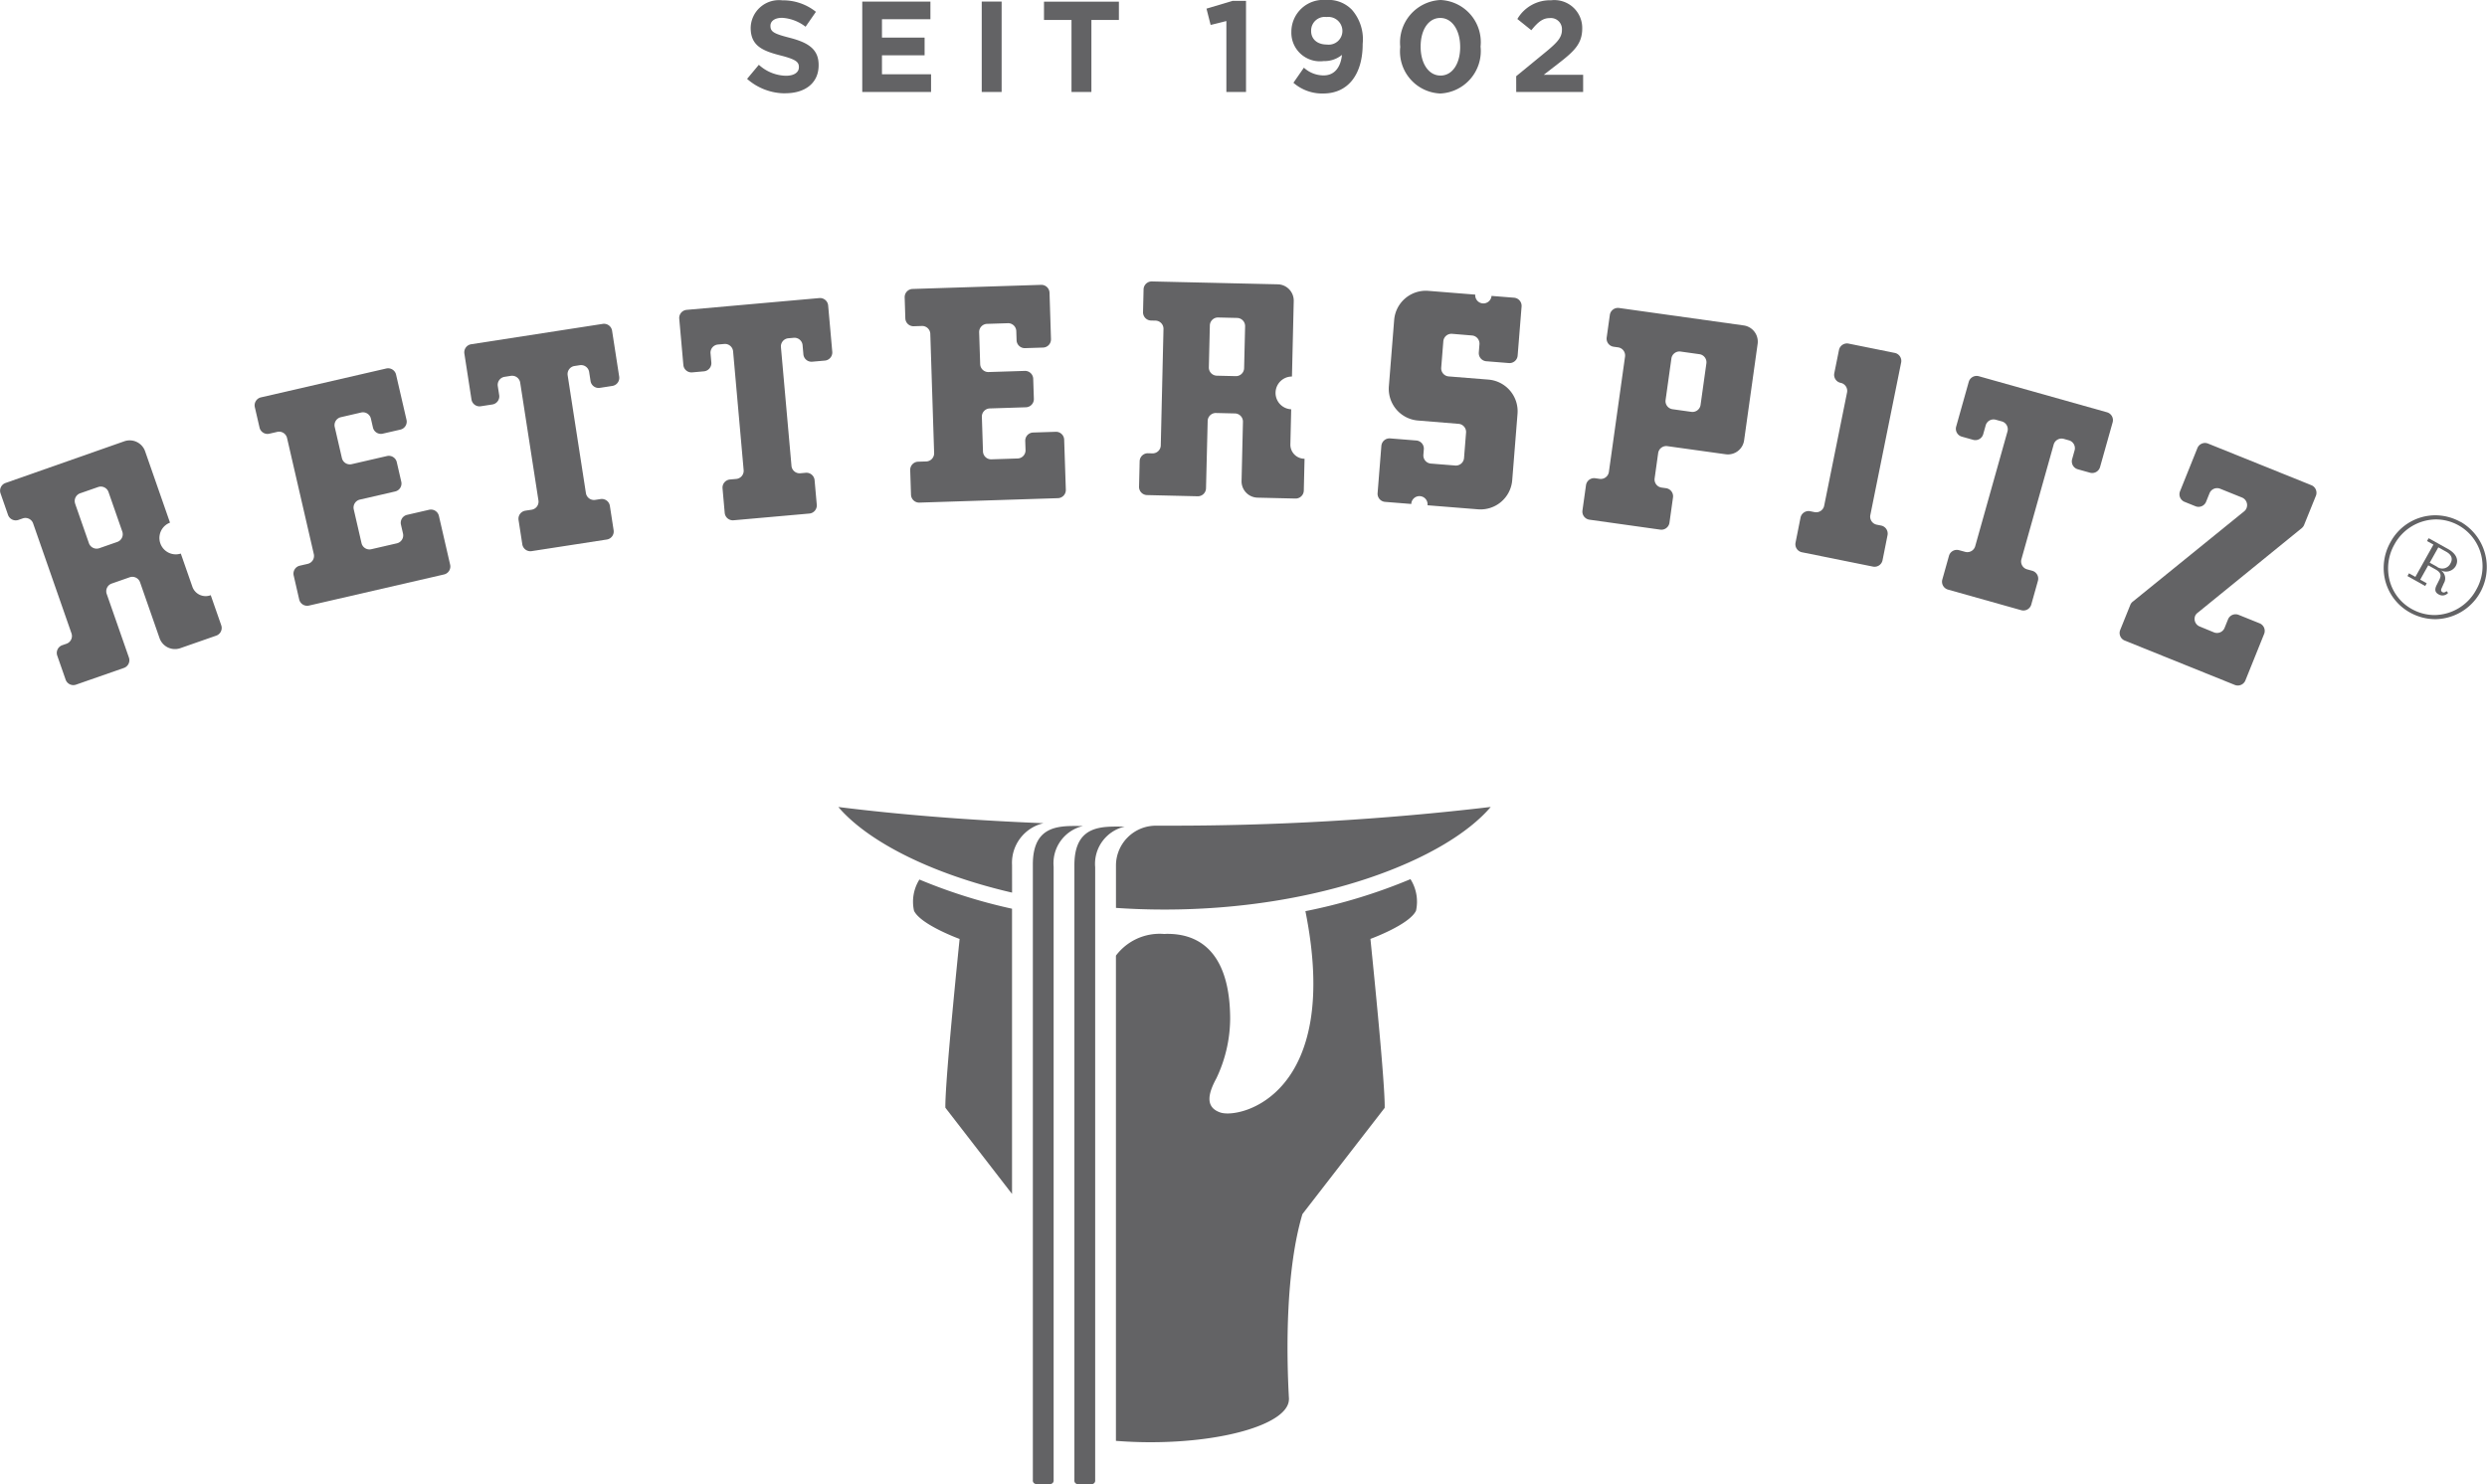 <svg viewBox="0 0 150 89.522" height="89.522" width="150" xmlns="http://www.w3.org/2000/svg">
  <g transform="translate(-184.187 -205.009)" data-name="Gruppe 1582" id="Gruppe_1582">
    <g transform="translate(229.252 205.009)" data-name="Gruppe 570" id="Gruppe_570">
      <path fill="#636365" transform="translate(-423.23 -205.04)" d="M469.614,210.588h4.036v-1.036h-2.376l.888-.686c.966-.747,1.433-1.2,1.433-2.111v-.016a1.681,1.681,0,0,0-1.878-1.683,2.277,2.277,0,0,0-2.034,1.13l.842.677c.405-.5.693-.732,1.114-.732a.669.669,0,0,1,.732.709c0,.452-.265.748-.943,1.309l-1.816,1.488Z" data-name="Pfad 15" id="Pfad_15"></path>
      <path fill="#636365" transform="translate(-409.304 -205.009)" d="M451.123,205.009a2.565,2.565,0,0,0-2.431,2.82v.015a2.535,2.535,0,0,0,2.415,2.805,2.561,2.561,0,0,0,2.431-2.821v-.015A2.544,2.544,0,0,0,451.123,205.009Zm1.185,2.836c0,.989-.46,1.722-1.185,1.722s-1.2-.74-1.2-1.738v-.015c0-1,.467-1.722,1.184-1.722s1.2.748,1.2,1.737Z" data-name="Pfad 16" id="Pfad_16"></path>
      <path fill="#636365" transform="translate(-396.23 -205.009)" d="M432.706,205.6a1.975,1.975,0,0,0-1.574-.592,1.924,1.924,0,0,0-2.08,1.909v.016a1.724,1.724,0,0,0,1.947,1.76,1.657,1.657,0,0,0,1.106-.374c-.078.732-.436,1.239-1.106,1.239a1.767,1.767,0,0,1-1.192-.467l-.631.911a2.633,2.633,0,0,0,1.792.647c1.551,0,2.385-1.208,2.385-2.976v-.016A2.708,2.708,0,0,0,432.706,205.6Zm-.576,1.285a.824.824,0,0,1-.935.811c-.593,0-.951-.335-.951-.818v-.016a.821.821,0,0,1,.928-.826.849.849,0,0,1,.958.834Z" data-name="Pfad 17" id="Pfad_17"></path>
      <path fill="#636365" transform="translate(-386.041 -205.118)" d="M414.943,210.665h1.185v-5.493h-.818l-1.566.467.249.982.95-.234Z" data-name="Pfad 18" id="Pfad_18"></path>
      <path fill="#636365" transform="translate(-366.528 -205.195)" d="M386.089,210.743h1.2V206.4h1.659v-1.106H384.43V206.4h1.659Z" data-name="Pfad 19" id="Pfad_19"></path>
      <rect fill="#636365" transform="translate(14.147 0.094)" height="5.454" width="1.2" data-name="Rechteck 85" id="Rechteck_85"></rect>
      <path fill="#636365" transform="translate(-344.709 -205.195)" d="M351.65,210.743H355.8v-1.067h-2.961V208.53h2.571v-1.067h-2.571v-1.106h2.922v-1.067H351.65Z" data-name="Pfad 20" id="Pfad_20"></path>
      <path fill="#636365" transform="translate(-330.89 -205.04)" d="M333.2,210.665c1.176,0,2-.608,2-1.691v-.015c0-.951-.624-1.348-1.73-1.636-.943-.242-1.176-.358-1.176-.717v-.016c0-.264.241-.475.7-.475a2.557,2.557,0,0,1,1.418.538l.624-.9a3.16,3.16,0,0,0-2.026-.693,1.706,1.706,0,0,0-1.909,1.644v.015c0,1.083.709,1.387,1.808,1.668.912.234,1.1.389,1.1.693v.016c0,.319-.3.514-.787.514a2.5,2.5,0,0,1-1.628-.662l-.709.85a3.471,3.471,0,0,0,2.314.872" data-name="Pfad 21" id="Pfad_21"></path>
    </g>
    <g transform="translate(234.748 253.688)" data-name="Gruppe 571" id="Gruppe_571">
      <path fill="#636365" transform="translate(-347.444 -366.326)" d="M357.923,369.829a2.45,2.45,0,0,1,1.9-2.523c-4.383-.174-8.612-.507-12.377-.978,1.74,2.041,5.517,4.016,10.479,5.165Z" data-name="Pfad 22" id="Pfad_22"></path>
      <path fill="#636365" transform="translate(-380.781 -366.323)" d="M400.457,367.452l-.521,0,.007,0a2.408,2.408,0,0,0-2.415,2.373v2.586q1.432.1,2.93.1c9.357,0,16.97-3.017,19.674-6.189a163.964,163.964,0,0,1-19.674,1.129" data-name="Pfad 23" id="Pfad_23"></path>
      <path fill="#636365" transform="translate(-375.791 -368.678)" d="M393.046,369.863c-1.266,0-3.015-.17-3.015,2.32v37.1a.212.212,0,0,0,.235.243h.785a.212.212,0,0,0,.233-.243v-36.97a2.3,2.3,0,0,1,1.761-2.444" data-name="Pfad 24" id="Pfad_24"></path>
      <path fill="#636365" transform="translate(-370.803 -368.606)" d="M385.551,369.755c-1.268,0-3.014-.17-3.014,2.319v37.132a.212.212,0,0,0,.232.243h.786a.213.213,0,0,0,.235-.243V372.2a2.3,2.3,0,0,1,1.761-2.442" data-name="Pfad 25" id="Pfad_25"></path>
      <path fill="#636365" transform="translate(-380.781 -374.994)" d="M415.289,379.349a33,33,0,0,1-6.335,1.93c2.223,11.071-3.935,12.551-5.131,12.145-.937-.32-.734-1.149-.238-2.062a8.439,8.439,0,0,0,.83-3.569c0-3.464-1.395-5.144-3.781-5.144-.051,0-.1,0-.147.006s-.1-.006-.148-.006a3.3,3.3,0,0,0-2.813,1.312v29.272c.667.051,1.364.082,2.083.082,4.611,0,8.35-1.162,8.35-2.594h.005c-.173-3.039-.183-7.832.811-11.169l4.96-6.407c.015-.6-.11-2.806-.859-10.192,0,0,2.346-.853,2.749-1.7a2.543,2.543,0,0,0-.336-1.907" data-name="Pfad 26" id="Pfad_26"></path>
      <path fill="#636365" transform="translate(-356.354 -375.037)" d="M361.246,379.414a2.515,2.515,0,0,0-.325,1.885c.4.844,2.749,1.7,2.749,1.7-.743,7.341-.872,9.567-.858,10.181l4.02,5.2V381.175a32.456,32.456,0,0,1-5.586-1.761" data-name="Pfad 27" id="Pfad_27"></path>
    </g>
    <g transform="translate(184.187 221.982)" data-name="Gruppe 573" id="Gruppe_573">
      <path fill="#636365" transform="translate(-184.187 -278.961)" d="M191.687,288.607a.985.985,0,0,1,1.254.609l1.5,4.3a.988.988,0,0,0,.651,1.865l.705,2.021a.849.849,0,0,0,1.1.489l.633,1.813a.492.492,0,0,1-.3.628l-2.167.756a.985.985,0,0,1-1.254-.609l-1.175-3.367a.493.493,0,0,0-.627-.3l-1.083.378a.492.492,0,0,0-.3.628l1.338,3.834a.493.493,0,0,1-.3.628l-2.889,1.008a.493.493,0,0,1-.627-.3l-.506-1.45a.493.493,0,0,1,.3-.628l.258-.09a.493.493,0,0,0,.3-.628l-2.314-6.631a.492.492,0,0,0-.627-.3l-.258.09a.493.493,0,0,1-.627-.3l-.452-1.3a.493.493,0,0,1,.3-.628Zm-2.968,3.767.832,2.383a.493.493,0,0,0,.627.3l1.084-.378a.493.493,0,0,0,.3-.628l-.831-2.383a.492.492,0,0,0-.627-.3l-1.083.377a.494.494,0,0,0-.3.628" data-name="Pfad 28" id="Pfad_28"></path>
      <path fill="#636365" transform="translate(-214.76 -270.304)" d="M239.278,278.655a.493.493,0,0,1-.368.591l-1.065.245a.493.493,0,0,1-.591-.37l-.123-.535a.493.493,0,0,0-.59-.371l-1.224.283a.493.493,0,0,0-.368.591l.432,1.871a.492.492,0,0,0,.59.371l2.13-.491a.493.493,0,0,1,.59.37l.271,1.177a.492.492,0,0,1-.368.591l-2.13.491a.493.493,0,0,0-.368.591l.468,2.032a.492.492,0,0,0,.59.37l1.543-.356a.493.493,0,0,0,.369-.591l-.123-.535a.492.492,0,0,1,.368-.591l1.331-.307a.492.492,0,0,1,.59.37l.677,2.94a.492.492,0,0,1-.368.592l-8.146,1.877a.493.493,0,0,1-.59-.371l-.332-1.444a.492.492,0,0,1,.368-.591l.478-.11a.492.492,0,0,0,.368-.591l-1.614-7a.492.492,0,0,0-.591-.37l-.478.11a.493.493,0,0,1-.59-.37l-.284-1.23a.494.494,0,0,1,.368-.592l7.56-1.742a.493.493,0,0,1,.59.37Z" data-name="Pfad 29" id="Pfad_29"></path>
      <path fill="#636365" transform="translate(-245.177 -264.964)" d="M281.532,267.529a.493.493,0,0,1,.562.413l.428,2.766a.493.493,0,0,1-.41.563l-.756.117a.492.492,0,0,1-.561-.413l-.084-.542a.493.493,0,0,0-.562-.413l-.324.05a.492.492,0,0,0-.41.563l1.1,7.1a.492.492,0,0,0,.561.413l.324-.05a.493.493,0,0,1,.561.413l.226,1.465a.492.492,0,0,1-.41.563l-4.536.7a.493.493,0,0,1-.562-.413l-.226-1.464a.494.494,0,0,1,.411-.563l.378-.058a.492.492,0,0,0,.41-.563l-1.1-7.1a.493.493,0,0,0-.562-.413l-.378.059a.492.492,0,0,0-.411.563l.084.542a.493.493,0,0,1-.411.563l-.7.108a.492.492,0,0,1-.561-.413l-.428-2.765a.493.493,0,0,1,.41-.563Z" data-name="Pfad 30" id="Pfad_30"></path>
      <path fill="#636365" transform="translate(-273.411 -261.871)" d="M322.827,262.879a.492.492,0,0,1,.533.448l.248,2.787a.493.493,0,0,1-.446.536l-.762.067a.492.492,0,0,1-.534-.448l-.048-.546a.493.493,0,0,0-.534-.448l-.326.029a.492.492,0,0,0-.446.535l.636,7.16a.493.493,0,0,0,.534.448l.326-.029a.493.493,0,0,1,.534.448l.131,1.475a.493.493,0,0,1-.446.536l-4.572.406a.493.493,0,0,1-.534-.448l-.131-1.476a.494.494,0,0,1,.446-.536l.381-.034a.493.493,0,0,0,.446-.535l-.636-7.159a.493.493,0,0,0-.534-.448l-.381.034a.492.492,0,0,0-.446.535l.048.546a.494.494,0,0,1-.446.536l-.707.063a.492.492,0,0,1-.534-.448l-.248-2.788a.493.493,0,0,1,.446-.535Z" data-name="Pfad 31" id="Pfad_31"></path>
      <path fill="#636365" transform="translate(-303.056 -260.283)" d="M366.445,263.766a.493.493,0,0,1-.476.51l-1.092.035a.493.493,0,0,1-.507-.478l-.018-.548a.493.493,0,0,0-.507-.478l-1.257.04a.493.493,0,0,0-.476.509l.062,1.92a.493.493,0,0,0,.508.477l2.184-.069a.492.492,0,0,1,.507.478l.039,1.206a.494.494,0,0,1-.476.51l-2.184.07a.493.493,0,0,0-.476.509l.067,2.084a.492.492,0,0,0,.507.477l1.584-.051a.493.493,0,0,0,.476-.509l-.018-.548a.492.492,0,0,1,.475-.509l1.366-.044a.492.492,0,0,1,.507.478l.1,3.016a.493.493,0,0,1-.476.51l-8.355.268a.492.492,0,0,1-.507-.478l-.048-1.48a.494.494,0,0,1,.476-.51l.492-.015a.493.493,0,0,0,.475-.51l-.231-7.184a.492.492,0,0,0-.507-.478l-.492.016a.492.492,0,0,1-.507-.478l-.04-1.261a.492.492,0,0,1,.475-.51l7.754-.248a.493.493,0,0,1,.508.478Z" data-name="Pfad 32" id="Pfad_32"></path>
      <path fill="#636365" transform="translate(-333.868 -259.87)" d="M410.938,260.048a.986.986,0,0,1,.96,1.011l-.107,4.552a.988.988,0,0,0-.046,1.975l-.05,2.139a.85.85,0,0,0,.855.844l-.045,1.92a.493.493,0,0,1-.5.482l-2.294-.054a.986.986,0,0,1-.96-1.01l.084-3.565a.493.493,0,0,0-.48-.505l-1.148-.027a.493.493,0,0,0-.5.482l-.1,4.059a.493.493,0,0,1-.5.483l-3.058-.072a.493.493,0,0,1-.481-.505l.037-1.536a.493.493,0,0,1,.5-.482l.273.007a.493.493,0,0,0,.5-.482l.164-7.021a.493.493,0,0,0-.48-.505l-.273-.006a.493.493,0,0,1-.48-.505l.032-1.371a.492.492,0,0,1,.5-.482Zm-4.1,2.483-.06,2.523a.493.493,0,0,0,.48.506l1.147.027a.493.493,0,0,0,.5-.482l.06-2.523a.493.493,0,0,0-.48-.506l-1.147-.027a.492.492,0,0,0-.5.482" data-name="Pfad 33" id="Pfad_33"></path>
      <path fill="#636365" transform="translate(-365.082 -261.004)" d="M456.617,265.479a.492.492,0,0,1-.529.453l-1.362-.109a.492.492,0,0,1-.451-.531l.039-.492a.493.493,0,0,0-.451-.532l-1.2-.1a.492.492,0,0,0-.529.453l-.127,1.586a.492.492,0,0,0,.451.531l2.4.192A1.917,1.917,0,0,1,456.609,269l-.319,3.993a1.917,1.917,0,0,1-2.059,1.762l-3.05-.244a.492.492,0,1,0-.98-.079l-1.58-.126a.493.493,0,0,1-.451-.532l.227-2.844a.493.493,0,0,1,.53-.453l1.58.126a.493.493,0,0,1,.451.532l-.026.328a.492.492,0,0,0,.45.532l1.471.118a.493.493,0,0,0,.53-.453l.122-1.531a.493.493,0,0,0-.451-.531l-2.451-.2a1.917,1.917,0,0,1-1.753-2.067l.319-3.993a1.916,1.916,0,0,1,2.059-1.762l2.832.227a.492.492,0,1,0,.981.078l1.362.109a.494.494,0,0,1,.451.532Z" data-name="Pfad 34" id="Pfad_34"></path>
      <path fill="#636365" transform="translate(-392.218 -263.06)" d="M492.783,273a.492.492,0,0,0-.555.421l-.213,1.521a.493.493,0,0,0,.418.557l.271.038a.493.493,0,0,1,.419.557l-.213,1.521a.493.493,0,0,1-.555.421l-4.275-.6a.493.493,0,0,1-.418-.558l.213-1.521a.492.492,0,0,1,.555-.421l.27.038a.494.494,0,0,0,.556-.421l.974-6.955a.494.494,0,0,0-.418-.557l-.271-.038a.492.492,0,0,1-.418-.557l.19-1.359a.494.494,0,0,1,.556-.421l7.521,1.053a.987.987,0,0,1,.837,1.114l-.815,5.815a.986.986,0,0,1-1.111.842Zm.243-5.285-.35,2.5a.492.492,0,0,0,.418.557l1.136.159a.493.493,0,0,0,.556-.421l.35-2.5a.493.493,0,0,0-.419-.557l-1.136-.159a.493.493,0,0,0-.555.421" data-name="Pfad 35" id="Pfad_35"></path>
      <path fill="#636365" transform="translate(-419.615 -267.329)" d="M532.422,281.425a.493.493,0,0,0,.384.581l.269.054a.494.494,0,0,1,.384.582l-.3,1.506a.492.492,0,0,1-.579.387l-4.285-.865a.493.493,0,0,1-.384-.582l.3-1.506a.493.493,0,0,1,.58-.387l.268.054a.493.493,0,0,0,.579-.387l1.379-6.83a.493.493,0,0,0-.384-.581.493.493,0,0,1-.385-.581l.282-1.4a.494.494,0,0,1,.58-.387l2.785.562a.493.493,0,0,1,.385.581Z" data-name="Pfad 36" id="Pfad_36"></path>
      <path fill="#636365" transform="translate(-443.26 -271.223)" d="M570.34,279.12a.493.493,0,0,1,.34.609l-.758,2.694a.492.492,0,0,1-.607.342l-.737-.207a.492.492,0,0,1-.34-.609l.148-.528a.491.491,0,0,0-.339-.608l-.315-.089a.494.494,0,0,0-.607.342l-1.946,6.919a.493.493,0,0,0,.34.609l.316.088a.493.493,0,0,1,.339.609l-.4,1.426a.492.492,0,0,1-.606.342l-4.419-1.243a.494.494,0,0,1-.34-.609l.4-1.426a.493.493,0,0,1,.608-.342l.367.1a.493.493,0,0,0,.608-.342l1.946-6.919a.493.493,0,0,0-.34-.608l-.368-.1a.493.493,0,0,0-.607.342l-.148.528a.492.492,0,0,1-.607.342l-.684-.192a.494.494,0,0,1-.34-.609l.758-2.694a.494.494,0,0,1,.607-.342Z" data-name="Pfad 37" id="Pfad_37"></path>
      <path fill="#636365" transform="translate(-465.041 -279.289)" d="M598.574,300.463a.493.493,0,0,0,.641-.274l.205-.509a.492.492,0,0,1,.64-.274l1.267.511a.492.492,0,0,1,.271.642l-1.128,2.8a.493.493,0,0,1-.641.274l-6.638-2.676a.493.493,0,0,1-.272-.642l.616-1.527a.48.48,0,0,1,.168-.2l6.7-5.434a.449.449,0,0,0,.133-.183.493.493,0,0,0-.272-.642l-1.318-.531a.493.493,0,0,0-.641.274l-.205.509a.493.493,0,0,1-.641.274l-.659-.266a.493.493,0,0,1-.272-.642l1.046-2.6a.494.494,0,0,1,.641-.274l6.234,2.512a.493.493,0,0,1,.271.642l-.7,1.73a.49.49,0,0,1-.142.209l-6.269,5.1a.485.485,0,0,0-.169.2.492.492,0,0,0,.271.641Z" data-name="Pfad 38" id="Pfad_38"></path>
      <g transform="translate(143.759 14.11)" data-name="Gruppe 572" id="Gruppe_572">
        <path fill="#636365" transform="translate(-640.486 -302.068)" d="M645.129,302.469a3.126,3.126,0,0,0-1.521-.4,3.076,3.076,0,0,0-2.7,1.617,3.147,3.147,0,0,0-.3,2.392,3.068,3.068,0,0,0,1.477,1.858,3.139,3.139,0,0,0,1.528.4h0a3.145,3.145,0,0,0,1.526-5.87Zm.944,4.1a2.9,2.9,0,0,1-2.51,1.518,2.819,2.819,0,0,1-1.371-.362,2.761,2.761,0,0,1-1.334-1.707,2.932,2.932,0,0,1,.291-2.2,2.888,2.888,0,0,1,2.5-1.5,2.823,2.823,0,0,1,2.42,4.254Z" data-name="Pfad 39" id="Pfad_39"></path>
        <path fill="#636365" transform="translate(-643.365 -304.821)" d="M647.261,306.859l-1.173-.655-.1.171.387.216-1.088,1.947-.387-.216-.092.165,1.072.6.092-.165-.393-.219.482-.863.424.237c.349.195.381.362.244.636l-.143.286c-.171.321-.1.487.112.6a.448.448,0,0,0,.561-.094l-.09-.108c-.118.092-.187.1-.257.057s-.1-.111-.043-.233l.137-.306a.571.571,0,0,0-.167-.759l0-.006a.677.677,0,0,0,.873-.253C647.919,307.543,647.774,307.147,647.261,306.859Zm.146.856a.544.544,0,0,1-.835.2l-.419-.234.518-.926.463.258C647.476,307.2,647.556,307.449,647.407,307.715Z" data-name="Pfad 40" id="Pfad_40"></path>
      </g>
    </g>
  </g>
</svg>
